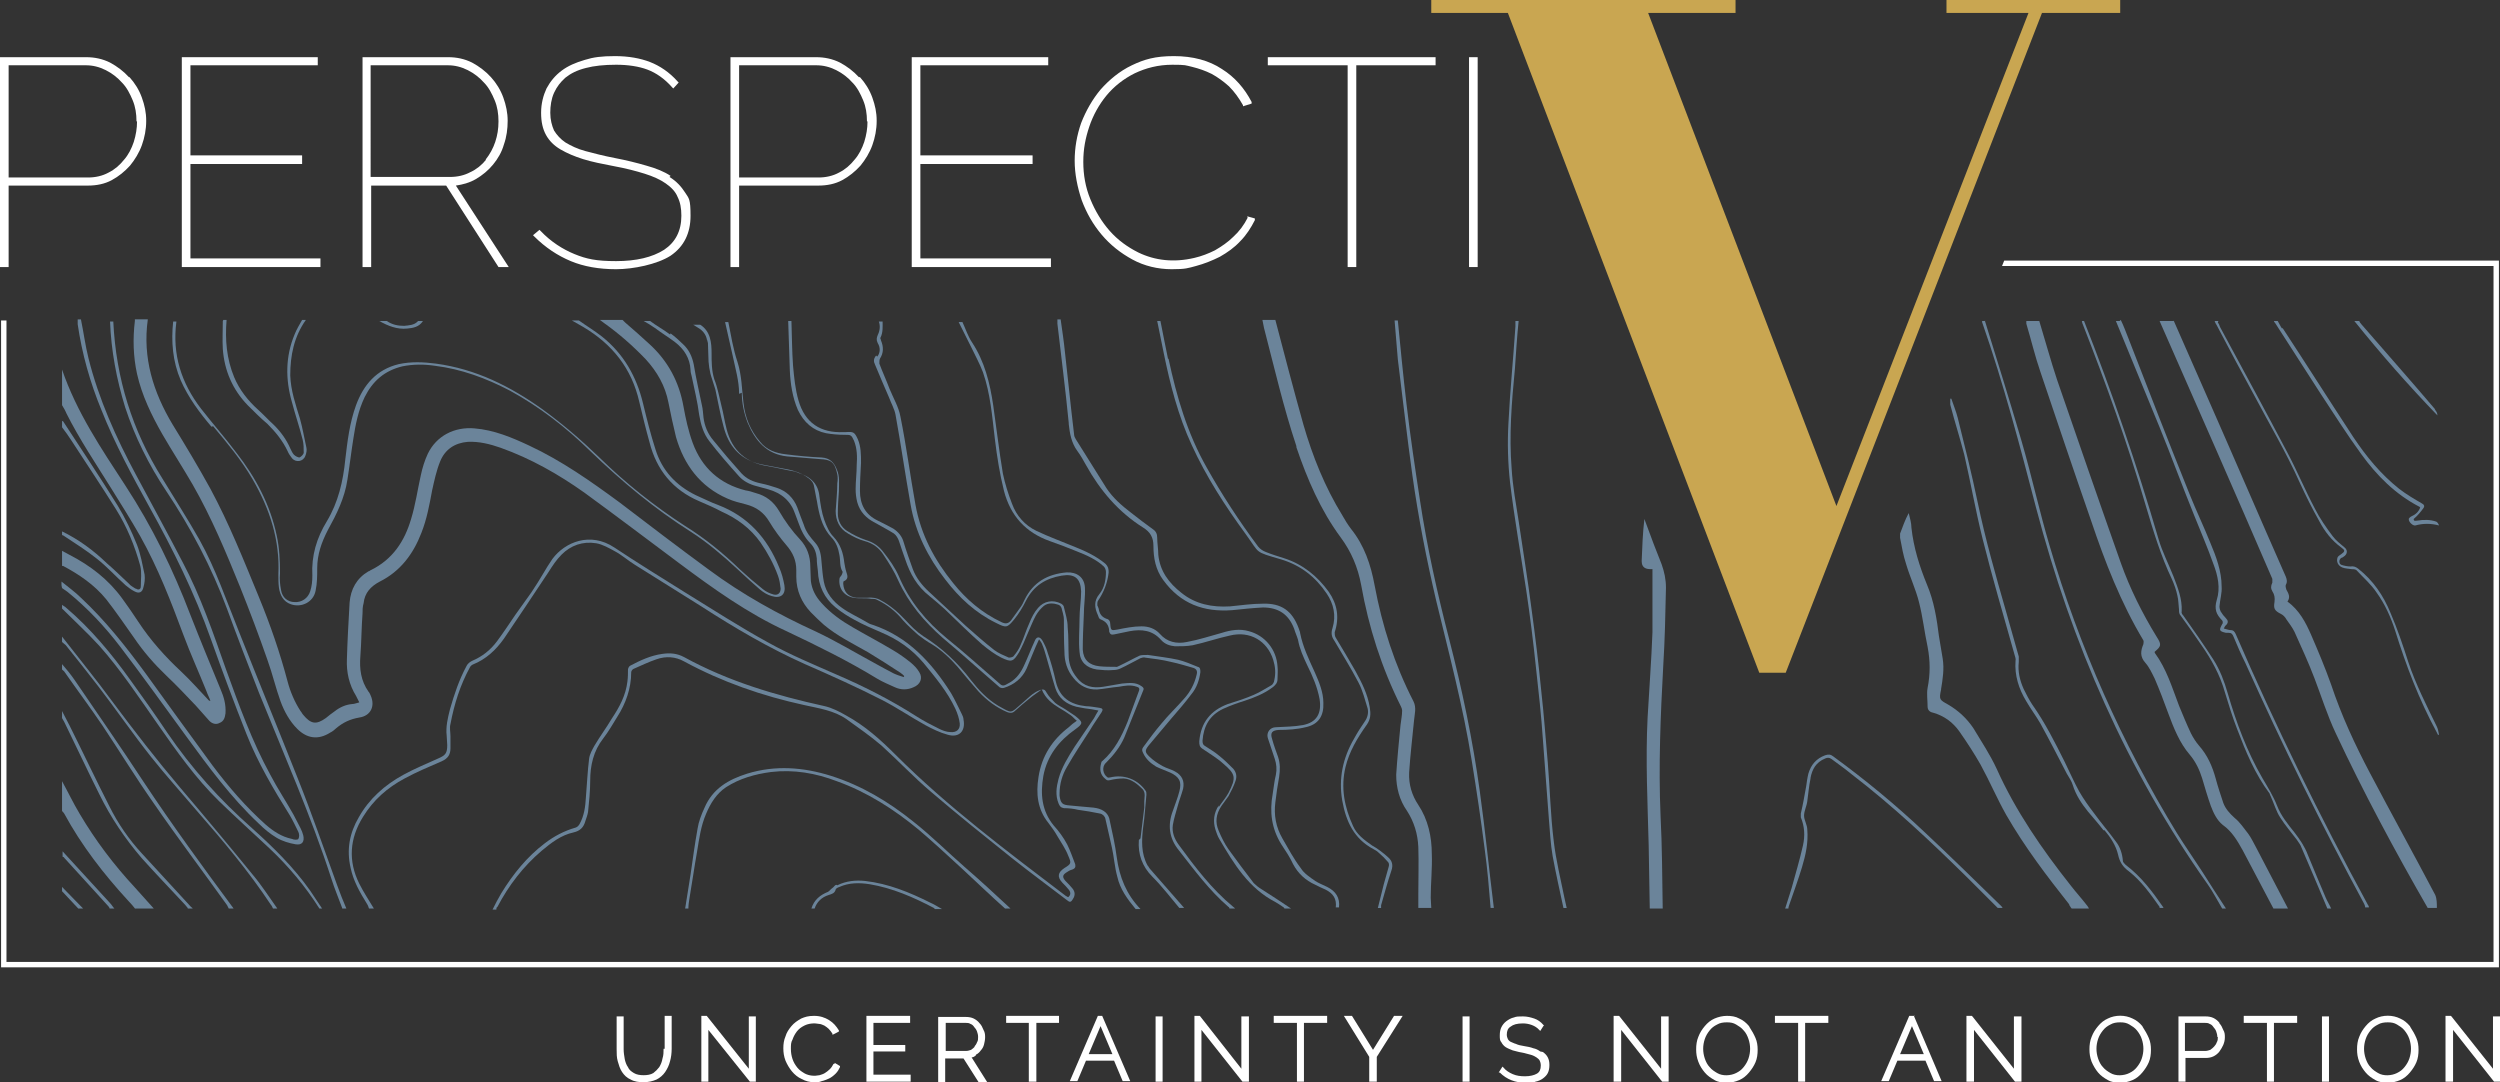 <?xml version="1.0" encoding="UTF-8"?><svg id="b" xmlns="http://www.w3.org/2000/svg" viewBox="0 0 463.4 200.6"><rect x="0" y="0" width="463.4" height="200.6" fill="#333333" stroke="none"/><g id="c"><path d="M23.9,14.3c-1-1.1-2.2-2-3.5-2.7-1.4-.7-2.9-1-4.4-1H0v38.9h1.6v-15.1h14.7c1.6,0,3.1-.3,4.4-1,1.3-.7,2.4-1.6,3.4-2.7.9-1.1,1.7-2.4,2.2-3.8.5-1.4.8-2.9.8-4.5s-.3-2.9-.8-4.3c-.5-1.4-1.3-2.7-2.3-3.8ZM25.4,22.5c0,1.3-.2,2.5-.6,3.8-.4,1.2-1,2.4-1.8,3.3-.8,1-1.7,1.8-2.9,2.4-1.1.6-2.4.9-3.8.9H1.6V12.1h14.3c1.3,0,2.5.3,3.7.9,1.2.6,2.2,1.4,3,2.3.9.9,1.5,2.1,2,3.3.5,1.2.7,2.5.7,3.9Z" style="fill:#fff;"/><polygon points="35.3 30.4 56 30.4 56 28.8 35.3 28.8 35.3 12.1 58.9 12.1 58.9 10.6 33.7 10.6 33.7 49.5 59.4 49.5 59.4 47.9 35.3 47.9 35.3 30.4" style="fill:#fff;"/><path d="M88.2,33.2c1.2-.7,2.3-1.6,3.2-2.7.9-1.1,1.6-2.3,2-3.7.5-1.4.7-2.9.7-4.4s-.3-2.9-.8-4.3c-.5-1.4-1.3-2.7-2.3-3.8-1-1.1-2.2-2-3.5-2.7-1.4-.7-2.9-1-4.4-1h-15.9v38.9h1.6v-15.1h13.9l9.7,15.1h1.9l-9.8-15.1c1.3-.2,2.5-.5,3.7-1.2ZM90.1,29.6c-.8,1-1.8,1.8-2.9,2.3-1.1.6-2.4.9-3.8.9h-14.7V12.1h14.3c1.3,0,2.5.3,3.7.9,1.2.6,2.2,1.4,3,2.3.9.9,1.5,2.1,2,3.3.5,1.2.7,2.5.7,3.9s-.2,2.6-.6,3.8c-.4,1.2-1,2.3-1.8,3.3Z" style="fill:#fff;"/><path d="M124.3,32.6c-1.2-.8-2.7-1.4-4.5-1.9-1.7-.5-3.7-1-5.8-1.4-2.1-.4-4-.9-5.5-1.3-1.5-.4-2.7-1-3.7-1.6-.9-.6-1.6-1.4-2.1-2.2-.4-.9-.7-2-.7-3.3s.2-2.6.7-3.7c.5-1.1,1.2-2,2.1-2.8,1-.8,2.2-1.4,3.8-1.8,1.5-.4,3.4-.6,5.6-.6s4.2.3,5.8.9c1.6.6,3.2,1.7,4.6,3.3l.2.2,1-1.1-.2-.2c-1.5-1.7-3.3-2.9-5.1-3.6-1.8-.7-4-1.1-6.5-1.1s-4,.2-5.6.7c-1.7.5-3.1,1.1-4.3,2-1.2.9-2.1,2-2.8,3.3-.6,1.3-1,2.8-1,4.5s.3,3,.9,4.1c.6,1.1,1.5,2,2.7,2.7,1.2.7,2.6,1.3,4.2,1.8,1.6.5,3.6.9,5.7,1.3,2.2.4,4.1.9,5.7,1.4,1.6.5,2.9,1.1,3.9,1.8,1,.7,1.8,1.5,2.2,2.5.5,1,.7,2.1.7,3.5,0,2.8-1.1,4.9-3.2,6.3-2.2,1.4-5.2,2.1-8.9,2.1s-5.5-.4-7.7-1.3c-2.2-.9-4.4-2.3-6.3-4.3l-.2-.2-1.2,1,.2.2c2.1,2.1,4.4,3.6,6.8,4.6,2.4,1,5.2,1.5,8.4,1.5s7.6-.9,10.1-2.5c2.5-1.7,3.7-4.2,3.7-7.4s-.3-3.2-1-4.3c-.7-1.1-1.6-2.1-2.9-2.9Z" style="fill:#fff;"/><path d="M159.2,14.3c-1-1.1-2.2-2-3.5-2.7-1.4-.7-2.9-1-4.4-1h-15.9v38.9h1.6v-15.1h14.7c1.6,0,3.1-.3,4.4-1,1.3-.7,2.4-1.6,3.4-2.7.9-1.1,1.7-2.4,2.2-3.8.5-1.4.8-2.9.8-4.5s-.3-2.9-.8-4.3c-.5-1.4-1.3-2.7-2.3-3.8ZM160.8,22.5c0,1.3-.2,2.5-.6,3.8-.4,1.2-1,2.4-1.8,3.3-.8,1-1.7,1.8-2.9,2.4-1.1.6-2.4.9-3.8.9h-14.7V12.1h14.3c1.3,0,2.5.3,3.7.9,1.2.6,2.2,1.4,3,2.3.9.9,1.5,2.1,2,3.3.5,1.2.7,2.5.7,3.9Z" style="fill:#fff;"/><polygon points="170.6 30.4 191.4 30.4 191.4 28.8 170.6 28.8 170.6 12.1 194.3 12.1 194.3 10.6 169 10.6 169 49.5 194.8 49.5 194.8 47.9 170.6 47.9 170.6 30.4" style="fill:#fff;"/><path d="M231.3,40.3c-.7,1.4-1.6,2.6-2.7,3.6-1,1-2.2,1.8-3.4,2.5-1.2.6-2.5,1.1-3.8,1.4-3.8.9-7.3.5-10.4-1-2-1-3.8-2.3-5.3-4-1.5-1.7-2.7-3.7-3.6-5.9-.9-2.2-1.3-4.5-1.3-6.9s.4-4.4,1.1-6.5c.7-2.1,1.8-4.1,3.2-5.8,1.4-1.7,3.2-3.1,5.2-4.1,2.1-1,4.4-1.6,7-1.6s2.4.1,3.7.4c1.2.3,2.4.7,3.6,1.3,1.1.6,2.2,1.4,3.2,2.3,1,1,1.8,2.1,2.6,3.5v.2c0,0,1.6-.5,1.6-.5v-.3c-1.3-2.5-3.1-4.6-5.5-6.1-2.4-1.6-5.4-2.4-8.9-2.4s-5.5.6-7.8,1.7c-2.3,1.1-4.2,2.7-5.8,4.5-1.5,1.8-2.7,3.9-3.6,6.2-.8,2.3-1.2,4.6-1.2,7s.5,4.9,1.3,7.3c.9,2.4,2.1,4.5,3.7,6.4,1.6,1.9,3.5,3.4,5.7,4.6,2.2,1.2,4.7,1.8,7.3,1.8s3-.2,4.5-.6c1.5-.4,3-1,4.4-1.7,1.4-.8,2.7-1.7,3.8-2.9,1.1-1.1,2-2.5,2.7-3.9v-.3c.1,0-1.4-.4-1.4-.4v.2Z" style="fill:#fff;"/><polygon points="235 12.1 249.8 12.1 249.8 49.5 251.4 49.5 251.4 12.1 266.1 12.1 266.1 10.6 235 10.6 235 12.1" style="fill:#fff;"/><rect x="272.3" y="10.6" width="1.6" height="38.9" style="fill:#fff;"/><path d="M123,194.4c0,.6,0,1.2-.2,1.8-.1.6-.3,1.1-.6,1.6-.3.4-.7.8-1.1,1.1-.5.3-1.1.4-1.8.4s-1.3-.1-1.8-.4c-.5-.3-.9-.6-1.1-1.1-.3-.4-.5-1-.6-1.5-.1-.6-.2-1.2-.2-1.8v-6.1h-1.3v6.1c0,.8,0,1.5.2,2.2.2.7.4,1.4.8,2,.4.6.9,1.1,1.6,1.4.7.4,1.5.5,2.4.5s1.7-.2,2.4-.5c.6-.3,1.2-.8,1.6-1.4.4-.6.7-1.2.9-2,.2-.7.3-1.5.3-2.3v-6.1h-1.3v6.1Z" style="fill:#fff;"/><polygon points="138.8 198.1 131 188.3 130 188.3 130 200.5 131.3 200.5 131.3 190.9 139 200.5 140.1 200.5 140.1 188.4 138.8 188.4 138.8 198.1" style="fill:#fff;"/><path d="M154.5,197.2c-.2.4-.4.7-.7,1h0c-.3.3-.6.5-.9.7s-.7.3-1,.4c-1,.2-1.9.1-2.7-.3-.5-.3-1-.6-1.4-1.1-.4-.5-.7-1-.9-1.6-.2-.6-.3-1.2-.3-1.9s0-1.2.3-1.7c.2-.6.5-1.1.8-1.5.4-.5.8-.8,1.4-1.1.8-.4,1.8-.5,2.8-.3.3,0,.6.2.9.3.3.2.6.4.8.6.3.3.5.6.7.9v.2c.1,0,1.2-.6,1.2-.6v-.2c-.5-.8-1-1.4-1.8-1.9-.8-.5-1.7-.8-2.8-.8s-1.7.2-2.4.5c-.7.4-1.3.8-1.8,1.4-.5.6-.9,1.2-1.1,1.9-.3.7-.4,1.4-.4,2.2s.1,1.5.4,2.3c.3.7.7,1.4,1.2,2,.5.6,1.1,1.1,1.8,1.4.7.4,1.5.6,2.3.6s.9,0,1.4-.2c.5-.1.9-.3,1.4-.5.4-.2.8-.5,1.2-.9.4-.4.6-.8.8-1.2v-.2c0,0-1-.6-1-.6v.2Z" style="fill:#fff;"/><polygon points="161.9 194.9 167.8 194.9 167.8 193.7 161.9 193.7 161.9 189.6 168.7 189.6 168.7 188.3 160.6 188.3 160.6 200.5 168.8 200.5 168.8 199.2 161.9 199.2 161.9 194.9" style="fill:#fff;"/><path d="M180.9,195.5c.4-.2.7-.5.9-.8.3-.3.5-.7.6-1.1.1-.4.2-.9.2-1.3s0-.9-.3-1.4c-.2-.5-.4-.9-.7-1.2-.3-.4-.7-.7-1.1-.9-.4-.2-.9-.3-1.5-.3h-5.1v12.1h1.3v-4.4h3.4l2.8,4.4h1.6l-2.9-4.6c.3,0,.6-.2.8-.4ZM180.7,194c-.2.2-.4.4-.7.6-.3.1-.6.2-.9.2h-3.8v-5.2h3.7c.3,0,.6,0,.9.2.3.1.5.3.7.6.2.2.4.5.5.8.1.3.2.6.2,1s0,.7-.2,1c-.1.3-.3.6-.5.8Z" style="fill:#fff;"/><polygon points="186.5 189.6 190.7 189.6 190.7 200.5 192.1 200.5 192.1 189.6 196.3 189.6 196.3 188.3 186.5 188.3 186.5 189.6" style="fill:#fff;"/><path d="M203.5,188.3l-5.2,12.1h1.4l1.6-3.8h5.2l1.6,3.8h1.4l-5.2-12.1h-1ZM206.2,195.4h-4.4l2.2-5.2,2.2,5.2Z" style="fill:#fff;"/><rect x="214.2" y="188.4" width="1.3" height="12.1" style="fill:#fff;"/><polygon points="230.1 198.1 222.4 188.3 221.4 188.3 221.4 200.5 222.7 200.5 222.7 190.9 230.3 200.5 231.5 200.5 231.5 188.4 230.1 188.4 230.1 198.1" style="fill:#fff;"/><polygon points="236.1 189.6 240.4 189.6 240.4 200.5 241.7 200.5 241.7 189.6 246 189.6 246 188.3 236.1 188.3 236.1 189.6" style="fill:#fff;"/><polygon points="254.5 194.6 250.6 188.3 249.1 188.3 253.8 195.9 253.8 200.5 255.2 200.5 255.2 195.9 260 188.3 258.4 188.3 254.5 194.6" style="fill:#fff;"/><rect x="271.1" y="188.4" width="1.3" height="12.1" style="fill:#fff;"/><path d="M285.5,194.9c-.4-.3-.8-.5-1.3-.6-.5-.2-1.1-.3-1.7-.4-.6-.1-1.1-.2-1.5-.4-.4-.1-.7-.3-1-.4-.2-.1-.4-.3-.5-.5-.1-.2-.2-.5-.2-.8,0-.7.2-1.2.7-1.5.5-.4,1.2-.6,2.3-.6s2.3.4,3,1.2l.2.2.7-1.1h-.1c-.5-.6-1.1-1-1.7-1.2-.6-.2-1.3-.4-2.1-.4s-1.2,0-1.7.2c-.5.1-1,.4-1.4.7-.4.3-.7.7-.9,1.1-.2.4-.3.9-.3,1.5s0,1,.3,1.3c.2.4.5.7.8.9.3.2.8.4,1.3.6.5.1,1,.3,1.7.4.6.1,1.1.3,1.6.4.4.1.8.3,1.1.5.3.2.5.4.6.6.1.2.2.5.2.9,0,.7-.2,1.2-.7,1.5-.5.3-1.3.5-2.2.5s-1.6-.1-2.3-.4c-.7-.3-1.3-.7-1.7-1.2l-.2-.2-.7,1.1h.2c1.3,1.3,2.9,1.9,4.8,1.9s1.2,0,1.8-.2c.5-.1,1-.3,1.4-.6.4-.3.7-.6.9-1,.2-.4.3-.9.3-1.5s-.1-1-.3-1.4c-.2-.4-.5-.7-.9-1Z" style="fill:#fff;"/><polygon points="307.9 198.1 300.2 188.4 300.1 188.3 299.1 188.3 299.1 200.5 300.5 200.5 300.5 190.9 308.1 200.5 309.3 200.5 309.3 188.4 307.9 188.4 307.9 198.1" style="fill:#fff;"/><path d="M324.2,190.2c-.5-.6-1.1-1.1-1.8-1.4-.7-.4-1.5-.5-2.3-.5s-1.6.2-2.3.5c-.7.3-1.3.8-1.8,1.4-.5.6-.9,1.2-1.2,2-.3.7-.4,1.5-.4,2.3s.1,1.5.4,2.3.7,1.4,1.2,2c.5.6,1.1,1,1.8,1.4.7.4,1.5.5,2.3.5s1.6-.2,2.3-.5c.7-.3,1.3-.8,1.8-1.4.5-.6.9-1.2,1.2-1.9.3-.7.4-1.5.4-2.3s-.1-1.5-.4-2.2c-.3-.7-.7-1.4-1.1-2ZM324.4,194.4c0,.6-.1,1.2-.3,1.8-.2.6-.5,1.1-.9,1.6-.4.5-.8.8-1.4,1.1-1,.5-2.5.6-3.5,0-.5-.3-1-.6-1.4-1.1-.4-.4-.7-1-.9-1.6-.2-.6-.3-1.2-.3-1.8s.1-1.2.3-1.8c.2-.6.5-1.1.9-1.6.4-.5.8-.8,1.4-1.1.5-.3,1.1-.4,1.8-.4s1.2.1,1.7.4c.5.3,1,.6,1.4,1.1.4.4.7,1,.9,1.6.2.6.3,1.2.3,1.8Z" style="fill:#fff;"/><polygon points="329 189.6 333.3 189.6 333.3 200.5 334.6 200.5 334.6 189.6 338.9 189.6 338.9 188.3 329 188.3 329 189.6" style="fill:#fff;"/><path d="M354.9,188.3h-1l-5.2,12.1h1.4l1.6-3.8h5.2l1.6,3.8h1.4l-5.1-12v-.2ZM356.6,195.4h-4.4l2.2-5.2,2.2,5.2Z" style="fill:#fff;"/><polygon points="373.3 198.1 365.6 188.4 365.5 188.3 364.5 188.3 364.5 200.5 365.9 200.5 365.9 190.9 373.5 200.5 374.7 200.5 374.7 188.4 373.3 188.4 373.3 198.1" style="fill:#fff;"/><path d="M397.1,190.2c-.5-.6-1.1-1.1-1.8-1.4-1.4-.7-3.2-.7-4.6,0-.7.3-1.3.8-1.8,1.4-.5.6-.9,1.2-1.2,2-.3.7-.4,1.5-.4,2.3s.1,1.5.4,2.3c.3.7.7,1.4,1.2,2,.5.6,1.1,1,1.8,1.4.7.4,1.5.5,2.3.5s1.6-.2,2.3-.5c.7-.3,1.3-.8,1.8-1.4.5-.6.9-1.2,1.2-1.9.3-.7.4-1.5.4-2.3s-.1-1.5-.4-2.2c-.3-.7-.7-1.4-1.1-2ZM397.3,194.4c0,.6-.1,1.2-.3,1.8-.2.6-.5,1.1-.9,1.6-.4.5-.8.8-1.4,1.1-1,.5-2.5.6-3.5,0-.5-.3-1-.6-1.4-1.1-.4-.4-.7-1-.9-1.6-.2-.6-.3-1.2-.3-1.8s.1-1.2.3-1.8c.2-.6.5-1.1.9-1.6.4-.5.8-.8,1.4-1.1.5-.3,1.1-.4,1.8-.4s1.2.1,1.7.4c.5.3,1,.6,1.4,1.1.4.5.7,1,.9,1.6.2.6.3,1.2.3,1.8Z" style="fill:#fff;"/><path d="M411.4,189.6h0c-.3-.4-.7-.7-1.1-.9-.4-.2-.9-.3-1.5-.3h-5v12.1h1.3v-4.4h3.8c.5,0,1-.1,1.4-.3.4-.2.8-.5,1.1-.9.3-.4.5-.8.7-1.2.2-.5.3-.9.3-1.4s0-.9-.3-1.4c-.2-.5-.4-.9-.7-1.2ZM411.1,192.2c0,.3,0,.7-.2,1-.1.3-.3.6-.5.8-.2.2-.4.4-.7.6-.3.1-.6.2-.9.2h-3.8v-5.2h3.7c.3,0,.6,0,.9.2.3.1.5.3.7.6.2.2.4.5.5.8.1.3.2.6.2,1Z" style="fill:#fff;"/><polygon points="415.9 189.6 420.2 189.6 420.2 200.5 421.5 200.5 421.5 189.6 425.8 189.6 425.8 188.3 415.9 188.3 415.9 189.6" style="fill:#fff;"/><rect x="430.4" y="188.4" width="1.3" height="12.1" style="fill:#fff;"/><path d="M446.7,190.2c-.5-.6-1.1-1.1-1.8-1.4-1.4-.7-3.2-.7-4.6,0-.7.3-1.3.8-1.8,1.4-.5.6-.9,1.2-1.2,2-.3.7-.4,1.5-.4,2.3s.1,1.5.4,2.3.7,1.4,1.2,2c.5.6,1.1,1,1.8,1.4.7.4,1.5.5,2.3.5s1.6-.2,2.3-.5c.7-.3,1.3-.8,1.8-1.4.5-.6.9-1.2,1.2-1.9.3-.7.4-1.5.4-2.3s-.1-1.5-.4-2.2c-.3-.7-.7-1.4-1.1-2ZM446.9,194.4c0,.6-.1,1.2-.3,1.8-.2.6-.5,1.1-.9,1.6-.4.5-.8.8-1.4,1.1-1,.5-2.5.6-3.5,0-.5-.3-1-.6-1.4-1.1-.4-.4-.7-1-.9-1.6-.2-.6-.3-1.2-.3-1.8s.1-1.2.3-1.8c.2-.6.5-1.1.9-1.6.4-.5.8-.8,1.4-1.1.5-.3,1.1-.4,1.8-.4s1.2.1,1.7.4c.5.3,1,.6,1.4,1.1.4.5.7,1,.9,1.6.2.6.3,1.2.3,1.8Z" style="fill:#fff;"/><polygon points="462.1 188.4 462.1 198.1 454.4 188.4 454.3 188.3 453.3 188.3 453.3 200.5 454.7 200.5 454.7 190.9 462.3 200.5 463.4 200.5 463.4 188.4 462.1 188.4" style="fill:#fff;"/><path d="M25,59.5c-.4,3.3-.3,6.6.4,9.8.9,4,2.7,7.7,4.7,11.2,1.8,3.1,3.8,6.2,5.6,9.3,3.5,6.1,6.2,12.6,8.8,19,1.8,4.5,3.5,9,5.1,13.6.9,2.5,1.5,5.1,2.4,7.6.7,1.9,1.7,3.7,3.1,5.1,1.8,1.8,3.9,2.1,6.1.7.4-.2.8-.5,1.1-.8,1.3-1.1,2.6-1.7,4.3-2,2.1-.3,3-2.1,2.1-4.1-.1-.2-.2-.5-.4-.7-1.4-2-1.7-4.2-1.5-6.6.2-2.6.2-5.3.4-7.9,0-.6,0-1.2.2-1.9.2-1.9,1.3-3.1,3-4,3.8-1.9,6.2-5.1,7.7-9,1-2.5,1.5-5.2,2-7.9.4-1.8.8-3.7,1.5-5.4.9-2.2,2.7-3.4,5.1-3.6,2.1-.1,4.1.4,6.1,1.1,5.6,2,10.7,4.9,15.5,8.3,5.9,4.3,11.7,8.7,17.6,13.1,6.3,4.7,12.7,9.3,19.9,12.6,5.7,2.7,11.4,5.5,16.8,8.8,1,.6,2.2,1.1,3.3,1.6,1.1.5,2.3.5,3.4,0,1.3-.5,1.8-1.7,1.1-2.8-.4-.7-1-1.3-1.6-1.8-1-.8-2.1-1.6-3.3-2.3-2.5-1.5-5-2.8-7.4-4.2-2.1-1.2-4.1-2.6-5.8-4.5-1.1-1.2-1.8-2.5-2-4.1,0-.9-.1-1.8-.1-2.7,0-1.9-.6-3.6-1.9-5-1.5-1.6-2.8-3.4-3.9-5.3-1-1.7-2.4-2.8-4.3-3.3-.6-.2-1.2-.4-1.9-.5-4.8-1.2-8.1-4.2-9.8-8.8-.8-2.2-1.3-4.5-1.7-6.7-.8-4.6-2.9-8.5-6.3-11.6-1.5-1.4-3-2.7-4.5-4-.2-.2-.3-.3-.5-.5h-4.2c.3.2.5.4.8.6,2.8,2,5.3,4.2,7.7,6.7,2.1,2.3,3.6,4.9,4.2,8,.4,2.1.9,4.3,1.4,6.4,1.5,5.2,4.5,9.2,9.5,11.4,1.1.5,2.3.8,3.5,1.1,1.9.5,3.3,1.5,4.3,3.2.9,1.5,2,3,3.2,4.4,1.2,1.4,1.8,2.8,1.8,4.6,0,.4,0,.8,0,1.2,0,2.6,1,4.8,2.7,6.6.8.8,1.6,1.6,2.4,2.3,2.5,2.1,5.4,3.5,8.2,5.1,2,1.2,4,2.5,6,3.8.3.2.5.4.7.6,0,0,0,.1-.1.2-.6-.2-1.3-.4-1.9-.7-1.2-.6-2.4-1.3-3.7-2-3.5-1.9-7-4-10.6-5.7-7-3.2-13.7-6.9-19.9-11.5-5.6-4.1-11.1-8.3-16.6-12.5-5.3-3.9-10.7-7.7-16.7-10.5-3.2-1.5-6.5-2.9-10.2-3.2-3.7-.3-7,1.4-8.6,4.7-.6,1.3-1,2.6-1.3,4-.6,2.7-1,5.5-1.8,8.1-1.2,4.1-3.4,7.5-7.5,9.5-.1,0-.2.2-.4.2-2.2,1.3-3.3,3.3-3.5,5.8-.2,3.5-.4,7-.5,10.5-.1,2.4.4,4.7,1.7,6.8.2.4.4.8.6,1.2-.5.1-.9.3-1.3.3-1.2.1-2.3.6-3.2,1.3-.6.4-1.2.9-1.7,1.3-1.8,1.3-2.8,1.1-4.2-.6-.2-.2-.3-.5-.5-.7-1.1-1.7-1.9-3.6-2.4-5.5-1.4-5.3-3.2-10.5-5.3-15.6-2.8-6.8-5.5-13.6-9-20.1-2.2-4-4.6-8-7-11.9-3.6-6-5.6-12.4-4.6-19.5h-2.4Z" style="fill:#6b849a;"/><path d="M403,59.5h-2.7c7,15.9,14,31.8,20.9,47.8,0,.2,0,.5,0,.7-.3.6-.3,1.1,0,1.6.4.6.5,1.2.4,2-.2,1.2,0,1.6,1.2,2.2.4.2.8.6,1,1,.5.7,1.1,1.5,1.5,2.3,1.3,2.9,2.6,5.7,3.7,8.6,1.3,3.4,2.4,6.9,3.9,10.1,5.2,11.1,11,21.9,17.1,32.5h1.7c0-.8,0-1.7-.3-2.4-4-7.6-8.1-15-12.1-22.6-2.8-5.3-5.3-10.7-7.2-16.4-1.1-3.1-2.4-6.2-3.7-9.2-1-2.3-2.2-4.6-4.4-6.2.6-.8.2-1.5-.2-2.2-.1-.3-.2-.7-.1-.9.3-.5.2-1,0-1.5-4.9-11.1-9.7-22.3-14.6-33.4-2.1-4.7-4.1-9.4-6.2-14.1Z" style="fill:#6b849a;"/><path d="M378,59.5h-2.4c0,.2,0,.3,0,.5.9,3,1.6,6,2.6,8.9,3.1,9.2,6.2,18.4,9.4,27.6,2.6,7.7,5.5,15.2,9.7,22.2.1.2,0,.5,0,.7-.5,1.2-.7,2.3.4,3.5.7.8,1.2,1.9,1.7,2.9.9,2.1,1.7,4.2,2.5,6.4,1,2.7,2.1,5.5,4,7.7,1.1,1.3,1.8,2.8,2.3,4.4.5,1.7,1,3.4,1.6,5.1.5,1.3,1.1,2.6,2.2,3.5,1.7,1.2,2.7,2.9,3.7,4.7,1.9,3.6,3.8,7.2,5.7,10.8h2.7c-2-3.8-3.9-7.5-5.9-11.3-.5-.9-.9-1.8-1.5-2.6-.8-1-1.5-2.1-2.5-2.9-.9-.8-1.7-1.7-2.1-2.8-.5-1.5-1-3-1.4-4.5-.6-2.2-1.5-4.3-3.1-6.1-.6-.7-1.1-1.5-1.5-2.3-.8-1.7-1.5-3.4-2.2-5.1-1.3-3.4-2.3-6.8-4.5-9.8,0,0,0-.1,0-.2,1.2-1,1.3-1.3.4-2.7-2.7-4.4-5-9-6.7-13.8-4-11.3-7.9-22.6-11.8-33.9-1.2-3.6-2.2-7.3-3.3-10.9Z" style="fill:#6b849a;"/><path d="M240.3,82.9c2,5.9,4.5,11.7,8.2,16.7,2,2.7,3.2,5.6,3.8,8.8,1.4,7.9,3.8,15.4,7.4,22.6.1.2.2.5.2.7,0,.9-.2,1.8-.3,2.7-.3,3.1-.6,6.1-.8,9.2,0,2.4.6,4.7,2,6.7,1.3,2,2,4.3,2.1,6.7.1,2.9,0,5.8,0,8.8,0,.8,0,1.7,0,2.5h2.4c0-.6-.1-1.3-.1-1.9,0-2.7.3-5.4.2-8.1,0-3.2-.7-6.4-2.5-9.1-1.2-1.8-1.8-3.8-1.7-6,.2-3.2.6-6.4.9-9.6.1-1.2.5-2.4-.1-3.6-3.5-6.8-5.8-14-7.2-21.5-.7-3.8-1.9-7.4-4.4-10.5-.6-.8-1.1-1.6-1.6-2.5-3.2-5.2-5.5-10.9-7.2-16.8-1.8-6.4-3.5-12.9-5.2-19.4h-2.4c.1.5.2,1,.3,1.5,1.9,7.3,3.6,14.7,6,21.9Z" style="fill:#6b849a;"/><path d="M11.5,104.9c0,0,.2,0,.2,0,3,1.6,5.8,3.5,8,6.2,1.8,2.3,3.5,4.8,5.2,7.2,1.7,2.5,3.7,4.8,5.9,6.9,1.9,1.8,3.7,3.7,5.5,5.6.8.9,1.6,1.8,2.4,2.7.5.6,1.3.9,2,.5.8-.3,1-1,1.1-1.8.1-1.6-.3-3-.9-4.4-1.9-4.6-3.8-9.2-5.6-13.8-3.2-8.4-7.1-16.4-12-23.9-4.5-6.9-9.1-13.7-11.8-21.6v6.6c.3.5.6,1,.8,1.5,2.4,4.8,5.5,9.4,8.3,13.9,1.8,2.9,3.7,5.9,5.4,8.9,3.3,5.9,5.7,12.1,8,18.3,1.3,3.5,2.9,7,4.3,10.5.2.6.5,1.1.7,1.7h-.1c-.2,0-.3-.2-.5-.4-1.6-1.7-3.1-3.4-4.8-5-3-2.8-5.7-5.8-8-9.3-.9-1.4-1.9-2.8-2.9-4.2-2.6-3.6-6-6.2-9.9-8.2-.4-.2-.9-.5-1.3-.7v2.9Z" style="fill:#6b849a;"/><path d="M383.5,167.7c.2.2.3.5.5.7h3.2c-.1-.2-.2-.4-.3-.5-1-1.3-2.1-2.5-3.1-3.8-5.3-6.7-10.2-13.8-13.7-21.6-1.2-2.6-2.8-5-4.3-7.5-1.2-1.8-2.8-3.3-4.7-4.4-1.6-.9-1.7-.9-1.3-2.8,0,0,0,0,0-.1.3-1.8.6-3.7.3-5.6-.2-1.4-.5-2.8-.7-4.2-.4-3.2-.9-6.4-2.2-9.5-1.4-3.4-2.5-6.9-2.9-10.6,0-.9-.3-1.8-.5-2.7-.7,1.3-1.1,2.5-1.6,3.8,0,.2,0,.5,0,.8.3,1.6.6,3.3,1.1,4.8.7,2.4,1.8,4.7,2.4,7.1.7,2.7,1,5.5,1.6,8.3.5,2.6.5,5.1,0,7.6-.2,1.1,0,2.3,0,3.5,0,.6.4,1,1,1.1,2.1.6,3.7,1.8,4.9,3.5,1.4,2,2.7,4,3.9,6.1,1.7,3.1,3.1,6.4,4.8,9.4,3.4,5.9,7.5,11.3,11.7,16.6Z" style="fill:#6b849a;"/><path d="M131.2,62.9c0,1,.1,2,.1,3,0,1.5.2,3,.7,4.4.2.6.4,1.3.6,1.9.5,2.3.9,4.6,1.5,6.8.9,3.6,3,6.1,6.7,7,1.3.3,2.7.5,4.1.8,1.8.3,3.5.7,4.9,1.8.6.4,1,.9,1.1,1.6.2,1.2.5,2.4.7,3.7.4,2.1,1,4.1,2.5,5.7.9.9,1.3,2.1,1.5,3.3.2,1,0,2.2.6,3.1,0,.1-.1.4-.2.6-.1.2-.4.4-.4.7-.2,1.8.9,3.2,2.6,3.5,1.1.2,2.2,0,3.3.2.4,0,.8,0,1.1.2,1.9.9,3.5,2.2,4.8,3.8.9,1,1.8,1.8,2.8,2.7.8.6,1.6,1.2,2.5,1.7,1.8,1.1,3.4,2.6,4.8,4.2,1.3,1.6,2.6,3.1,3.9,4.6,1.5,1.6,3.2,2.9,5.3,3.8.5.2,1,.2,1.4-.2.9-.8,1.8-1.6,2.7-2.3.7-.6,1.5-1.1,2.3-1.7.7,1.7,1.9,2.6,3.2,3.4.7.4,1.5.9,2.2,1.4.4.3.7.7,1.1,1-.6.4-1.1.8-1.5,1.2-3,2.3-5,5.3-5.6,9.2-.5,3.1-.2,6,1.8,8.5.6.8,1.2,1.6,1.7,2.5.7,1.2,1.5,2.3,2,3.6.6,1.4.6,1.5-.7,2.3-1.2.8-1.4,1.6-.4,2.7.4.4.8.8,1.2,1.3.4.5.4,1-.1,1.4-.1,0-.3-.2-.4-.2-10.9-8.3-21.9-16.5-31.6-26.2-2.8-2.8-5.7-5.4-9.2-7.3-1.2-.7-2.6-1.4-3.9-1.7-9.1-2-17.9-4.6-26.1-9.1-1.3-.7-2.6-.8-4-.6-2.2.3-4.1,1.2-6,2.2-.2.1-.4.5-.4.7,0,.7,0,1.4-.1,2.2-.3,2.6-1.5,4.8-2.9,6.9-1,1.7-2.2,3.3-3.2,5-.4.7-.9,1.6-1,2.4-.3,2.4-.4,4.8-.6,7.2-.1,1.7-.3,3.4-1.2,5-.2.3-.4.5-.7.6-2.1.6-4,1.6-5.7,2.9-3.3,2.5-5.9,5.7-8.1,9.3-.6,1-1.1,2-1.6,3h.7c0-.2,0-.4.2-.5,2.1-4,4.8-7.5,8.2-10.4,1.8-1.5,3.6-2.9,5.9-3.4,1.3-.3,1.9-1,2.2-2.1.2-.6.4-1.1.5-1.7.2-1.9.4-3.9.4-5.8,0-2.8.6-5.5,2.4-7.8,1-1.3,1.8-2.7,2.6-4,1.6-2.5,2.6-5.3,2.6-8.3,0-.2.2-.5.4-.6,1.4-.6,2.8-1.3,4.3-1.8,1.7-.6,3.5-.5,5.1.4,7,3.8,14.5,6.4,22.3,8.1,2.7.6,5.5,1,7.8,2.6,2.2,1.6,4.4,3.1,6.5,4.9,3.1,2.8,6,5.9,9.2,8.6,4.9,4.2,9.9,8.2,14.9,12.2,3.4,2.7,6.8,5.2,10.2,7.8.6.5.8.5,1.2-.2.4-.6.4-1.3-.1-1.9-.4-.5-.8-.9-1.3-1.4-.6-.7-.6-1.1.2-1.6.3-.2.6-.4,1-.5.6-.2.7-.5.6-1-.5-1.3-.9-2.5-1.5-3.7-.7-1.3-1.5-2.4-2.5-3.5-2.2-2.7-2.5-5.8-1.9-9.2.7-3.7,2.9-6.5,5.9-8.6,1.5-1.1,1.5-1.3,0-2.5-.6-.4-1.2-.8-1.8-1.2-.6-.4-1.3-.7-1.9-1.2-.6-.6-1.2-1.2-1.6-1.9-.3-.6-.6-.7-1.2-.5-1.4.5-2.3,1.6-3.4,2.5-2.2,1.9-1.7,1.9-4.4.4-2-1.2-3.6-2.9-5-4.7-2.5-3.3-5.4-6-8.9-8.2-1.2-.8-2.3-1.9-3.3-3-1.3-1.4-2.8-2.7-4.5-3.6-.8-.5-1.7-.6-2.6-.5-.7,0-1.3,0-2,0-1.5-.2-2.3-1.1-2.4-2.6,0-.2,0-.5.2-.5.8-.4.6-1,.4-1.6-.2-.6-.3-1.2-.4-1.8-.2-1.8-.7-3.4-2-4.8-.8-.8-1.3-2-1.7-3.1-.5-1.4-.7-2.9-.9-4.3-.2-2.3-1.5-3.6-3.5-4.3-.4-.1-.7-.3-1.1-.4-1.7-.3-3.3-.7-5-1-4-.6-6.6-2.9-7.6-6.8-.4-1.5-.6-3-1-4.5-.4-1.6-.7-3.3-1.3-4.8-.5-1.6-.5-3.2-.5-4.8,0-2-.2-4.1-2.1-5.3h-1.3c.3.2.5.3.8.5,1.1.6,1.8,1.6,1.8,2.9Z" style="fill:#6b849a;"/><path d="M308.8,108.9c0-1.5-.3-2.9-.8-4.3-1-2.5-2-5.1-2.9-7.6-.1-.3-.2-.5-.3-.8-.3,2.6-.4,5.2-.5,7.8,0,.6.2,1.2.9,1.4.3.1.7.1,1.1.1,0,.2,0,.4,0,.6,0,3.7,0,7.4,0,11.1-.2,5.3-.6,10.5-.9,15.8-.4,7.9,0,15.8.2,23.7.1,3.9.1,7.8.2,11.7h2.4c-.1-5.7-.1-11.5-.4-17.2-.4-9.3,0-18.6.5-27.8.3-4.8.4-9.6.5-14.4Z" style="fill:#6b849a;"/><path d="M124.2,62c-1.2-.9-2.5-1.6-3.7-2.5h-1.2c.7.4,1.4.8,2.1,1.3,1.2.9,2.5,1.7,3.7,2.6,1.7,1.3,2.8,3,2.9,5.2,0,.4.1.7.2,1.1.5,2.4,1.1,4.8,1.4,7.2.3,1.8.8,3.5,1.9,4.9,1.7,2.2,3.6,4.4,5.5,6.5.8.9,2,1.5,3.2,1.8.7.2,1.5.4,2.2.6,2.5.7,4.2,2.2,5,4.6.2.5.4,1.1.6,1.6.5,1.4,1.1,2.7,2.2,3.8.8.8,1.1,1.8,1.2,2.8,0,.8.1,1.5.2,2.3.1,2.8,1.2,5.1,3.3,6.8,1.1.9,2.2,1.6,3.5,2.3,1.6.9,3.3,1.6,4.9,2.3,3.1,1.3,5.7,3.1,7.9,5.7,2.2,2.7,4.4,5.3,5.9,8.5.4.9.7,1.8.8,2.7.1,1.1-.6,1.7-1.7,1.6-.7,0-1.5-.3-2.1-.6-1.4-.7-2.8-1.4-4.2-2.3-4.7-3-9.6-5.5-14.7-7.7-4.3-1.9-8.7-3.7-12.8-6-5.3-2.9-10.4-6.2-15.6-9.4-4.3-2.7-8.7-5.4-12.9-8.2-4.5-3-9.2-1-11.5,2.1-.6.9-1.2,1.8-1.7,2.7-.7,1.2-1.4,2.3-2.2,3.5-1,1.4-2,2.8-3,4.2-1.1,1.6-2.2,3.3-3.4,4.9-1.2,1.6-2.7,2.8-4.6,3.6-.4.2-.8.5-1,.9-1.4,2.6-2.3,5.3-3.1,8.1-.4,1.6-.8,3.2-.6,4.9,0,.6.1,1.1.1,1.7,0,1.5-.3,1.9-1.7,2.5-2.2,1-4.4,1.9-6.4,3-3.5,1.9-6.4,4.5-8.3,7.9-1.7,2.9-2.3,6-1.5,9.4.5,2.4,1.7,4.5,3,6.6.2.3.3.6.4.9h.9c-.9-1.5-1.9-3-2.7-4.6-2.1-4.2-1.8-8.4.7-12.4,1.9-3.1,4.5-5.4,7.7-7.1,2.2-1.2,4.6-2.2,6.9-3.2,1.1-.5,1.6-1.2,1.6-2.4,0-.7,0-1.5,0-2.2,0-.8-.2-1.6,0-2.3.7-3.7,1.8-7.2,3.6-10.5.1-.2.3-.4.5-.5,2.5-1,4.3-2.7,5.8-4.8,2.8-4.1,5.5-8.2,8.3-12.4.7-1.1,1.4-2.2,2.4-3.2,1.7-1.7,3.9-2.5,6.4-2.1,1.2.2,2.4.9,3.5,1.5,1.3.7,2.4,1.7,3.7,2.5,4.1,2.6,8.2,5.1,12.3,7.7,6.2,4,12.5,7.7,19.2,10.7,4.8,2.1,9.7,4.3,14.4,6.7,2.7,1.4,5.2,3.1,7.9,4.6,1.3.7,2.7,1.4,4.2,1.8,2.1.6,3.3-.7,2.9-2.8,0-.4-.2-.8-.4-1.2-.6-1.2-1.2-2.5-1.9-3.7-3.6-5.7-8-10.5-14.6-12.7-.4-.1-.8-.3-1.1-.5-1.5-.9-3.1-1.6-4.5-2.6-1.7-1.2-3-2.8-3.4-4.9-.2-1.1-.3-2.2-.4-3.4-.1-1.3-.2-2.7-1.2-3.8-.9-1-1.7-2-2.1-3.3-.4-1-.8-2.1-1.2-3.2-.7-1.8-2-3.1-3.9-3.7-.9-.3-1.9-.6-2.9-.8-1.4-.3-2.6-.8-3.6-1.9-1.8-2-3.5-4-5.2-6.1-1-1.2-1.6-2.6-1.8-4.2-.1-.8-.1-1.5-.3-2.3-.5-2.5-1.1-5-1.5-7.5-.3-1.5-.9-2.8-2-3.8-.7-.7-1.5-1.4-2.3-2Z" style="fill:#6b849a;"/><path d="M39.5,79c2.6,3.1,5.2,6.2,7.3,9.8,3.2,5.5,5.1,11.3,4.8,17.7,0,.8,0,1.6.1,2.4.2,1.4.8,2.6,2.2,3.1,2,.7,4.2-.4,4.6-2.5.3-1.4.3-2.8.3-4.2,0-2.5.8-4.8,2-7.1,1.6-2.9,3.1-5.9,3.6-9.3.4-2.5.7-5.1,1.1-7.6.4-2.6.9-5.2,2.1-7.7,1.5-3,3.7-4.9,7-5.7,2-.4,4-.4,6-.1,4.9.6,9.5,2.3,13.9,4.6,5.5,3,10.4,6.8,14.9,11.2,5.8,5.6,11.9,10.7,18.7,15,3.1,2,5.9,4.4,8.6,6.9,1.4,1.3,2.8,2.6,4.2,3.8.6.5,1.4,1,2.2,1.2,1.6.5,2.6-.3,2.3-2-.2-1.1-.5-2.3-1-3.4-2.2-5.4-5.8-9.4-11.3-11.5-1.4-.5-2.7-1.2-4.1-1.8-3.7-1.8-6.3-4.6-7.5-8.5-.9-2.8-1.6-5.6-2.3-8.5-1.2-5-3.6-9.2-7.6-12.4-1.4-1.1-2.9-2-4.3-3h-1.3c.7.4,1.4.8,2.1,1.2,5.4,3.2,9,7.7,10.4,13.9.6,2.5,1.2,5,1.9,7.5,1.3,5.1,4.3,8.8,9.2,10.9,1.4.6,2.8,1.2,4.1,1.9,2.9,1.3,5.4,3.1,7.3,5.8,1.3,1.9,2.4,3.9,3.2,6.1.3.8.4,1.6.5,2.4,0,.8-.5,1.3-1.3,1.1-.7-.2-1.4-.5-2-1-1.5-1.2-2.9-2.4-4.3-3.7-3.1-3-6.4-5.7-10.1-8-5.7-3.7-11-7.9-15.9-12.7-3.3-3.2-6.8-6.2-10.5-8.9-6-4.3-12.4-7.5-19.8-8.5-2.3-.3-4.6-.4-6.9.1-4.1,1-6.5,3.8-7.9,7.6-1.2,3.3-1.6,6.7-2,10.1-.4,4-1.3,7.9-3.4,11.4-1.9,3.1-2.9,6.4-2.7,10.1,0,1-.1,2-.4,2.9-.4,1.3-1.6,2.1-2.9,2-1.3,0-2.3-.9-2.5-2.2-.2-1-.3-2.1-.2-3.1,0-2.4-.1-4.7-.6-7-1.2-5.7-3.9-10.8-7.5-15.4-2.1-2.8-4.4-5.4-6.5-8.1-3.7-4.8-5.4-10.1-4.6-16.2h-.6c-.4,3.7-.1,7.4,1.4,10.9,1.4,3.2,3.5,6,5.7,8.6Z" style="fill:#6b849a;"/><path d="M137.5,72.8c0,1.9.4,3.8,1.1,5.6,1.4,3.3,3.5,5.8,7.3,6.2,2,.2,4.1.3,6.1.5,1.9.1,2.7.4,3.2,2.8.1.5.1,1.1,0,1.7,0,1.7-.2,3.4-.3,5.1,0,1.8.7,3.3,2.3,4.2,1,.6,2,1.1,3.1,1.4,1.5.4,2.7,1.3,3.5,2.6,1,1.5,2,3.1,2.7,4.7,1.9,4.2,4.8,7.6,8.2,10.6,3.6,3,7,6.1,10.6,9.2.2.1.5.2.8.1,1.9-.6,3.4-1.8,4.2-3.6.4-1,.8-1.9,1.2-2.9.3-.8.7-1.6,1.1-2.5.3.4.5.7.6,1,.3.7.5,1.4.7,2.1.6,2,1.1,4,1.7,5.9.6,1.9,2,3,3.9,3.5.5.1,1.1.2,1.6.3.8.1,1.6.2,2.5.4-.3.5-.6,1-.8,1.4-1.2,1.8-2.4,3.5-3.6,5.3-1.2,1.9-2.4,3.8-3,6-.4,1.5-.6,3,0,4.5.2.5.4.8,1,.9.9,0,1.8.1,2.6.3,1.4.2,2.7.4,4.1.7.5.1.9.5,1,1,.4,1.8.8,3.5,1.2,5.3.4,1.8.5,3.6,1,5.4.5,2.3,1.9,4.2,3.4,6h.9c-2.6-2.7-3.9-5.9-4.4-9.6-.3-2.3-.8-4.5-1.3-6.8-.2-1.3-1.1-2-2.4-2.3-.2,0-.4-.1-.6-.1-1.5-.1-3-.3-4.4-.4-1.4-.1-1.7-.4-1.9-1.8,0-.1,0-.3,0-.4,0-1.8.5-3.5,1.4-5,1.3-2.3,2.8-4.5,4.2-6.7.7-1.2,1.5-2.3,2.2-3.4.3-.5.2-.7-.4-.8-.8-.1-1.7-.3-2.5-.3-2.9-.3-4.9-1.6-5.6-4.6-.4-1.8-.9-3.6-1.5-5.3-.2-.8-.6-1.6-1-2.3-.5-.8-1.1-.7-1.4.1-.7,1.5-1.3,3.1-2,4.6-.6,1.3-1.4,2.4-2.6,3.1-1.4.8-1.3.8-2.5-.3-3-2.6-6-5.3-9.1-7.8-3.9-3.2-7-6.9-9-11.6-.7-1.6-1.7-3-2.8-4.4-.8-1.1-1.9-1.9-3.3-2.3-1.2-.4-2.4-1-3.5-1.7-1.1-.7-1.7-1.9-1.7-3.2,0-1.4.1-2.8.2-4.2,0-1.3.2-2.7-.4-4-.5-1.3-1.3-2.1-2.8-2.2-2.2-.1-4.4-.3-6.7-.6-1.8-.2-3.5-.8-4.7-2.3-1.8-2.1-2.8-4.5-3.1-7.3-.3-2.5-.3-5-1.1-7.5-.8-2.4-1.2-4.9-1.7-7.4h-.6c.5,2.1.9,4.1,1.4,6.2.5,2.4,1.2,4.7,1.2,7.1Z" style="fill:#6b849a;"/><path d="M211.1,155.7c-.2,2.6.6,4.9,2.5,6.8,1.8,1.8,3.4,3.9,5,5.8h.9c-2.1-2.4-4.2-4.8-6.3-7.2-.2-.2-.3-.5-.5-.7-1.2-2.2-1.1-4.6-.8-7.1.3-2,.4-4,.6-6,0-.3,0-.6-.2-.8-1.5-2.1-4-3-6.5-2.4-.2,0-.4.1-.5,0-.9-.6-1.1-2-.3-2.7,1.4-1.4,2.6-2.9,3.4-4.7,1.2-2.9,2.3-5.8,3.5-8.7.2-.4,0-.6-.3-.8-1.1-.8-2.3-.6-3.6-.5-1.2.2-2.4.4-3.5.6-1.9.3-3.6,0-4.9-1.7-.9-1.1-1.4-2.3-1.5-3.7-.1-1.9,0-3.8-.2-5.7,0-1.2-.4-2.4-.7-3.7,0-.2-.3-.5-.5-.6-1.5-.8-3.2-.5-4.3.8-.7.8-1.2,1.8-1.6,2.8-.6,1.3-1,2.7-1.6,4-.3.8-.8,1.5-1.3,2.1-.1.2-.6.3-.9.3-.9-.4-1.9-.8-2.7-1.4-1.8-1.4-3.6-3-5.3-4.5-2.3-2.1-4.5-4.2-6.8-6.3-1.3-1.2-2.4-2.6-3-4.2-.6-1.7-1.2-3.3-1.7-5-.3-1.1-1-1.9-1.9-2.5-.9-.5-1.9-1-2.9-1.5-2.3-1.1-3.3-3-3.3-5.5,0-1.7.1-3.4.2-5.2,0-1.5,0-3-.6-4.4-.6-1.3-.8-1.4-2.2-1.3-.1,0-.2,0-.4,0-4.3.2-7.2-1.7-8.4-5.9-.6-2.1-.8-4.2-1-6.4-.2-2.7-.2-5.5-.3-8.3h-.6c.1,3,.2,6,.3,9.1.1,2.5.5,5.1,1.5,7.4,1.1,2.3,2.8,3.8,5.2,4.3,1.1.2,2.3.3,3.5.3,1.1,0,1.2,0,1.7,1.1.6,1.5.6,3,.5,4.5,0,1.5-.2,3-.2,4.5,0,.8.1,1.6.3,2.4.5,1.8,1.7,3,3.3,3.8,1.2.7,2.4,1.3,3.5,2,.4.3.7.8.9,1.3.4,1.2.8,2.4,1.2,3.5.9,2.7,2.2,5,4.5,6.8,1,.8,1.9,1.6,2.8,2.4,2.3,2.2,4.6,4.5,7,6.6,1.1.9,2.3,1.8,3.5,2.4,1.9.9,2.2.8,3.3-1,.6-1.1,1.1-2.3,1.6-3.5.5-1.1.9-2.2,1.5-3.3.4-.7.9-1.3,1.5-1.8.8-.6,1.8-.5,2.7-.2.7.3.6,1,.8,1.5.1.4.2.8.2,1.3,0,2,0,3.9.1,5.9,0,1.8.5,3.5,1.7,4.9,1.1,1.4,2.6,2.2,4.4,2.1,1.3-.1,2.7-.4,4-.5,1.1-.2,2.2-.4,3.3,0,.4.1.6.3.4.8-.7,1.9-1.4,3.8-2.1,5.7-1.1,2.7-2.4,5.3-4.7,7.3-.1,0-.2.3-.2.4-.3,1.1-.2,2.1.8,2.9.3.3.5.3.9.2.8-.2,1.7-.3,2.5-.3,1.4.1,2.5,1,3.5,2,.6.7.3,1.6.3,2.3,0,.4,0,.7,0,1.1-.2,1.9-.5,3.8-.7,5.7Z" style="fill:#6b849a;"/><path d="M162.4,65.9c-.5.6-.5,1.1-.2,1.7.9,2.1,1.7,4.1,2.6,6.1.4,1.1,1,2.1,1.2,3.2,1,5.5,1.8,11.1,2.8,16.7.9,5.1,3.2,9.7,6.4,13.8,2.6,3.4,5.6,6.2,9.5,8.1,1.8.9,2,.9,3.3-.7.9-1.1,1.6-2.3,2.2-3.5,1.4-2.7,3.6-4.1,6.6-4.6,2.4-.4,3.5.5,3.6,2.9,0,1.7-.3,3.4-.3,5.2,0,2-.2,4,0,6,.1,1.9,1.3,3,3.2,3.3,1,.1,2,.2,3,.1.5,0,1-.1,1.4-.3,1.3-.6,2.5-1.3,3.7-1.9.3-.1.6-.2.9-.1,1.6.2,3.2.4,4.8.8,1.4.3,2.7.7,4.1,1.1.6.2.8.6.6,1.3-.4,1.7-1.2,3.2-2.4,4.5-1.3,1.5-2.8,2.9-4.1,4.5-1.2,1.4-2.3,2.9-3.4,4.4-.3.4-.2.7,0,1.1.5,1.1,1.4,1.9,2.4,2.5.8.4,1.7.7,2.6,1.1,1.7.8,2.2,1.7,1.7,3.5-.3,1.2-.8,2.4-1.2,3.6-1,2.6-.7,5.1,1.1,7.3,2.9,3.7,5.7,7.5,9.2,10.5.1,0,.2.2.2.3h1c0-.1-.2-.2-.3-.3-4-3.3-7.1-7.4-10.1-11.5-.8-1.1-1.3-2.3-1.1-3.7.2-1.2.6-2.4.9-3.5.3-1.1.7-2.1,1-3.2.3-1.4-.2-2.5-1.5-3.2-.7-.4-1.6-.6-2.3-1-.9-.5-1.8-1.1-2.5-1.8-.8-.8-.8-1.1-.1-2,1.4-1.7,2.8-3.3,4.2-5,1.3-1.5,2.6-3,3.8-4.6.9-1.1,1.4-2.5,1.6-4,0-.5,0-.9-.5-1-1.2-.5-2.4-1-3.6-1.3-1.8-.4-3.7-.6-5.6-.9-.5,0-1.1,0-1.5.1-1.3.6-2.5,1.3-3.8,1.9-.2.1-.5.3-.8.2-1,0-1.9,0-2.9-.1-1.9-.2-3-1.2-3.1-3.1,0-2.1.1-4.3.2-6.5,0-1.7.3-3.4.2-5-.1-1.9-1.5-2.9-3.4-2.8-3.5.3-6.2,1.8-7.8,5.1-.2.4-.4.9-.7,1.3-.6.8-1.2,1.7-1.8,2.5-.5.6-1,.7-1.8.3-3.6-1.7-6.5-4.2-8.9-7.2-3.5-4.3-6-9-7-14.5-1-5.5-1.7-11-2.8-16.4-.3-1.7-1.3-3.4-2-5.1-.6-1.6-1.3-3.1-1.9-4.7,0-.3,0-.7.1-.9.7-1.1.7-2.2.2-3.4,0-.2-.2-.4-.1-.5.5-1,.4-2,.4-3h-.7c.3.8.2,1.7-.2,2.5-.2.5-.3.9,0,1.5.5.8.5,1.8-.1,2.5Z" style="fill:#6b849a;"/><path d="M11.5,109c.3.2.7.5,1,.7,3.7,3,6.9,6.4,9.8,10.2,4.2,5.5,8.2,11.1,12.3,16.7,4.1,5.6,8.2,11.2,13.3,16,1,1,2.2,2,3.4,2.7,1,.6,2.3,1,3.5,1.2,1.2.2,1.7-.5,1.4-1.7-.1-.4-.3-.9-.5-1.3-.4-.8-.9-1.7-1.3-2.5-1.4-2.5-3-4.9-4.3-7.4-3.4-6.2-5.8-12.9-8.2-19.5-2.4-6.8-4.7-13.6-8.1-20-2.8-5.4-5.7-10.7-8.6-16.1-3.7-6.9-6.9-14-8.8-21.6-.6-2.4-.9-4.8-1.4-7.2h-.6c0,.3,0,.6,0,.9.8,5.5,2.3,10.8,4.4,15.9,2.5,6.3,5.7,12.2,8.9,18,4.4,7.9,8.4,16,11.4,24.5,2.1,5.9,4.3,11.8,6.6,17.6,2.1,5.3,5,10.2,8,15,.6,1,1.1,2.1,1.6,3.1.2.4.2,1,0,1.3-.1.2-.8.2-1.2,0-1.9-.4-3.4-1.4-4.8-2.6-3.7-3.3-6.9-7-9.9-11-4.2-5.7-8.3-11.4-12.5-17.2-3.6-4.9-7.4-9.7-11.9-13.9-1.1-1.1-2.4-2-3.6-3v.7Z" style="fill:#6b849a;"/><path d="M225.9,149.3c-.9,1.4-1.1,2.9-.6,4.5.2.6.4,1.2.7,1.7,2.7,4.6,5.4,9.1,10.4,11.7.5.3,1,.6,1.4.9.1,0,.2.2.3.3h1.2c-1.8-1.2-3.6-2.4-5.5-3.6-.5-.3-1-.7-1.4-1.1-1.6-2.1-3.2-4.2-4.7-6.3-.7-1-1.3-2.2-1.8-3.4-.7-1.6-.5-3.1.5-4.6.4-.6.9-1.2,1.3-1.8.5-.9,1-1.9,1.3-2.8.3-.8.2-1.6-.4-2.3-.8-.8-1.7-1.7-2.6-2.4-.8-.7-1.7-1.2-2.6-1.8-.4-.2-.5-.5-.5-1,.2-2.7,1.3-4.7,3.8-5.9,1.3-.6,2.7-1.1,4-1.5,1.8-.6,3.6-1.3,5.2-2.5.5-.4.9-.8.9-1.5,0-.8.1-1.6,0-2.4-.2-3.1-2.3-5.7-5.3-6.5-1.7-.5-3.4-.2-5,.3-2.2.6-4.3,1.3-6.5,1.7-1.9.4-3.7,0-5-1.5-.9-1-2.1-1.4-3.4-1.4-1.5,0-3,.3-4.5.6-1.1.2-1.2.2-1.3-1,0-.5-.2-.9-.7-1-.8-.3-1.2-.8-1.4-1.6,0-.3-.2-.6-.3-.9,0-.3,0-.6.1-.8,1.1-1.6,1.8-3.4,2-5.3,0-.7-.1-1.1-.6-1.6-1.7-1.4-3.6-2.3-5.6-3.1-2.4-1-4.9-1.9-7.2-3-2.1-1-3.7-2.8-4.5-5-.7-1.8-1.3-3.7-1.7-5.6-.7-4.2-1.2-8.5-1.8-12.7-.6-4.1-1.6-8.1-3.9-11.6-.8-1.2-1.2-2.5-1.8-3.8h-.7c.8,1.6,1.6,3.2,2.4,4.8.7,1.5,1.5,2.9,2.1,4.5,1.4,4,1.7,8.2,2.2,12.3.4,3.3.9,6.5,1.7,9.7,1.2,4.6,4,7.7,8.5,9.3,1.7.6,3.3,1.2,5,1.9,1.8.7,3.6,1.5,5,2.8.2.2.4.6.4,1,0,1.5-.3,3-1.2,4.1-1.1,1.3-.9,2.6-.3,3.9.1.3.2.7.5.8,1,.4,1.5,1,1.6,2.1,0,0,0,.1,0,.2.2.5.4.6.9.5,1-.2,1.9-.4,2.9-.6,2.2-.4,4.2-.2,5.8,1.6.7.8,1.6,1.1,2.6,1.2,1.1,0,2.2,0,3.3-.2,2.3-.5,4.6-1.3,6.9-1.8,3.7-.9,6.9,1,8,4.5.4,1.3.5,2.5.2,3.8,0,.3-.3.8-.5.9-1.1.6-2.1,1.3-3.3,1.8-1.6.7-3.2,1.2-4.8,1.7-3.2,1.2-5,3.4-5.3,6.9,0,.6,0,1,.6,1.4,1.3.9,2.7,1.7,3.9,2.8,2.2,1.9,2.4,2.5.9,5.4-.5.9-1.2,1.7-1.8,2.6Z" style="fill:#6b849a;"/><path d="M198.1,78.6c.2,1.8.5,3.5,1.6,5,.6.8,1.1,1.7,1.6,2.6,2.6,4.7,6,8.7,10.6,11.6,1.3.8,1.9,1.8,1.9,3.4,0,2.2.4,4.4,1.8,6.3,3.2,4.4,7.5,6,12.8,5.6,1.9-.2,3.8-.4,5.7-.5,2.9,0,4.8,1.3,5.8,4,.2.7.5,1.3.7,2,.3,1.7,1,3.2,1.7,4.7,1,2,1.9,4.1,2.3,6.3.4,2.6-.5,4.3-3.1,4.8-1.6.3-3.3.3-5,.4-1.1,0-1.8,1-1.5,2,.4,1.3.9,2.6,1.3,3.9.3.9.4,1.9.2,2.9-.3,1.2-.4,2.4-.6,3.6-.6,3.3-.2,6.4,1.6,9.3.8,1.2,1.6,2.4,2.2,3.7.9,1.7,2.3,3,4.1,3.8.6.3,1.2.6,1.9.9,1.4.7,2.1,1.7,1.9,3.3h.6c.2-1.8-.6-3-2.2-3.8-.8-.4-1.6-.7-2.2-1.1-1-.7-2.1-1.4-2.7-2.4-1.3-1.7-2.3-3.6-3.4-5.5-1.2-2.1-1.6-4.3-1.3-6.7.2-1.6.4-3.1.7-4.7.2-1.3.2-2.5-.2-3.7-.4-1.1-.8-2.2-1.1-3.3-.4-1.2,0-1.6,1.2-1.7,1.7,0,3.4-.1,5-.5,2.4-.5,3.4-2.1,3.3-4.5,0-2-.8-3.9-1.6-5.7-1.1-2.4-2.2-4.7-2.7-7.2,0-.3-.2-.6-.3-1-1.2-3.2-3.2-4.6-6.6-4.5-2,0-4.1.3-6.1.5-3.3.2-6.4-.4-9-2.5-2.3-1.8-4-4-4.3-7.1,0-1-.2-2.1-.2-3.1,0-.7-.2-1.2-.8-1.6-1.4-1-2.7-2-4.1-3.1-1.7-1.3-3.3-2.7-4.5-4.5-1.9-3-3.8-6.1-5.7-9.1-.1-.2-.3-.5-.3-.8-.2-1.4-.3-2.9-.5-4.3-.4-3.7-.8-7.3-1.2-11-.2-2-.5-4-.8-6.1h-.6c0,.3,0,.5,0,.8.7,6.1,1.5,12.2,2.1,18.4Z" style="fill:#6b849a;"/><path d="M216.5,66.5c-.5-2.3-.9-4.6-1.4-7h-.6c.4,2,.8,3.9,1.2,5.9,1.2,5.9,2.7,11.7,5.2,17.1,2.7,5.9,6.2,11.3,10,16.5,2.7,3.7,1.5,3.2,6.6,4.7,3.6,1.1,6.3,3.2,8.4,6.3,1.3,1.9,1.8,4.1,1.1,6.4-.3.9-.2,1.6.3,2.3,1.5,2.6,3.1,5.1,4.5,7.8.8,1.5,1.2,3.2,1.7,4.8.2.8,0,1.7-.5,2.4-.7,1-1.4,2.1-2,3.2-2.1,3.6-2.9,7.4-2.2,11.5.7,3.9,2.2,7.1,5.8,9,.4.2.7.4,1,.7.6.5,1.2,1.1,1.7,1.7.2.2.2.6.1.9-.3,1.1-.6,2.1-.9,3.2-.4,1.5-.7,2.9-1.1,4.4h.6c0-.2,0-.3,0-.5.6-2.1,1.2-4.3,1.9-6.4.4-1.1.1-1.9-.6-2.5-.9-.8-1.9-1.6-3-2.2-1.4-1-2.8-2-3.5-3.6-1.6-3.5-2.3-7.1-1.4-10.9.7-2.9,2.2-5.4,3.9-7.8.8-1.1.8-2.1.6-3.3-.4-2.5-1.5-4.6-2.7-6.8-1.2-2.1-2.4-4.1-3.6-6.1-.2-.3-.2-.7-.2-1,.9-2.7.5-5.2-1.1-7.5-2.1-2.9-4.8-5.1-8.2-6.2-1.2-.4-2.3-.7-3.5-1.2-.5-.2-1-.5-1.4-1-3.5-4.7-6.7-9.6-9.5-14.6-3.6-6.3-5.6-13.2-7.1-20.2Z" style="fill:#6b849a;"/><path d="M392.9,59.5h-.7c2.7,6.6,5.4,13.1,8.1,19.7,2.2,5.4,4.2,10.9,6.4,16.3,1.2,3,2.5,6,3.6,9.1.8,2.1,1.3,4.4.6,6.6-.5,1.7-.1,2.7,1,3.8.1.1.2.5,0,.7-.6,1.1-.6,1.3.7,1.6.2,0,.3,0,.5,0,.5,0,.7.2.9.7.7,1.7,1.4,3.3,2.2,4.9,6.8,15.1,14.1,30,22,44.6.1.2.2.4.2.7h.7c0-.2-.1-.4-.2-.5-8.9-16.4-17.1-33.1-24.5-50.2-.2-.4-.4-.7-.9-.7-.4,0-.8-.2-1.3-.3.2-.3.2-.5.4-.6.5-.5.4-.9,0-1.3-.4-.4-.7-.8-1-1.3-.1-.2-.2-.6-.2-.9.1-1.3.5-2.5.4-3.7,0-2.8-1-5.5-2.1-8.1-1.2-3-2.6-5.9-3.8-8.9-3.9-9.7-7.7-19.5-11.5-29.3-.4-1-.8-2.1-1.3-3.1Z" style="fill:#6b849a;"/><path d="M368,59.5h-.6c0,.2,0,.3.1.5,3.9,11.2,6.9,22.6,9.9,34.1,6.6,25.1,16.8,48.6,31.8,69.8,1,1.4,1.8,3,2.7,4.5h.7c-1.5-2.3-3-4.6-4.5-7-1.5-2.3-3.1-4.6-4.6-7-10.2-16.7-18.1-34.5-23.6-53.3-1.9-6.4-3.3-12.9-5.2-19.4-2.2-7.5-4.5-14.9-6.8-22.3Z" style="fill:#6b849a;"/><path d="M385.9,59.5c0,.2.1.5.2.7,4.3,11,8.3,22.1,11.6,33.4,1.4,4.7,2.8,9.4,4.9,13.8.4.9.8,2,1,3,.2.8.2,1.7.3,2.6,0,.4,0,.8.3,1.1,1.3,1.8,2.6,3.6,3.8,5.4,1.9,2.7,3.5,5.6,4.4,8.8.7,2.3,1.4,4.6,2.3,6.9,1.6,4.2,3.3,8.3,6,11.9,0,.1.1.3.2.5.6,1.3,1,2.8,1.8,4,.9,1.4,2,2.7,3,4,.3.5.7.9.9,1.5,1.6,3.7,3.2,7.5,4.8,11.3h.7c-.3-.7-.7-1.3-1-2-1.1-2.6-2.2-5.2-3.3-7.9-.6-1.6-1.5-2.9-2.5-4.2-1.2-1.5-2.5-3.1-3.2-4.9-.7-1.8-1.7-3.4-2.7-5.1-2.9-5-4.9-10.4-6.5-15.9-.6-2.1-1.4-4.2-2.6-6.1-1.8-2.8-3.7-5.5-5.6-8.2-.2-.2-.4-.5-.3-.8.1-2.3-.7-4.3-1.5-6.4-.9-2.3-2.1-4.6-2.8-7-4-13.7-8.6-27.2-13.8-40.4h-.6Z" style="fill:#6b849a;"/><path d="M63.5,168.4h.7c-.6-1.4-1.2-2.9-1.7-4.3-2.4-6.6-4.7-13.3-7.3-19.8-3.6-9.1-7.3-18.1-10.9-27.2-2.3-5.7-4.3-11.6-7.3-17-2.2-3.9-4.6-7.6-6.9-11.4-5.6-8.9-8.6-18.6-9.1-29.1h-.6c.2,5.4,1.2,10.7,2.8,15.9,1.8,5.5,4.4,10.7,7.6,15.5,4.6,6.9,8.4,14.1,11.3,21.9,1.9,5.2,3.9,10.4,5.9,15.5,4.6,11.4,9.6,22.7,13.4,34.4.6,1.9,1.4,3.8,2.1,5.7Z" style="fill:#6b849a;"/><path d="M263.2,92.7c-.9-5.9-1.8-11.9-2.5-17.9-.6-5.1-1.1-10.3-1.6-15.4h-.6c.2,2.4.4,4.8.6,7.2.9,7.2,1.7,14.3,2.7,21.5,1.1,7.8,2.6,15.5,4.4,23.2,2.4,9.9,5,19.7,6.6,29.7.9,5.5,1.7,10.9,2.4,16.4.5,3.6.8,7.2,1.1,10.9h.6c-.9-7.2-1.6-14.4-2.6-21.6-1.3-9.5-3.3-19-5.7-28.3-2.2-8.5-4.1-17.1-5.4-25.7Z" style="fill:#6b849a;"/><path d="M281.5,59.5h-.6c0,.3,0,.7,0,1-.4,6-1,12-1.3,18-.2,3.6-.1,7.3.3,10.9.8,6.7,2,13.4,3,20,.7,4.7,1.3,9.5,1.8,14.3.5,4.5,1,9,1.3,13.5.4,4.9.7,9.8,1.1,14.6.2,2.3.3,4.6.7,6.9.6,3.2,1.3,6.4,2,9.6h.6c-.1-.6-.3-1.2-.4-1.8-.7-3.5-1.6-7.1-2-10.6-.6-4.8-.7-9.7-1.1-14.5-.4-4.4-.7-8.8-1.2-13.2-.5-5.1-1.1-10.1-1.8-15.2-.7-5.5-1.6-10.9-2.4-16.4-.5-3.2-1.1-6.4-1.3-9.7-.5-6.2,0-12.3.6-18.5.2-3,.4-6,.7-9Z" style="fill:#6b849a;"/><path d="M25,168.4h3.5c-1.2-1.3-2.3-2.6-3.5-3.9-3.9-4.2-7.3-8.7-10.2-13.6-1.2-2-2.2-4.1-3.3-6.1v5.5c.1.2.3.3.4.5,3.2,5.9,7.3,11.2,11.9,16.2.5.5.9,1,1.3,1.5Z" style="fill:#6b849a;"/><path d="M390.1,153.9c1.1,1.3,2.1,2.8,2.5,4.5.3,1.4.9,2.3,2,3.1,2.3,1.8,4,4.2,5.7,6.6,0,0,0,.1,0,.2h.7s0-.1,0-.1c-2-2.9-4.1-5.7-7-7.9-.2-.2-.5-.5-.5-.7-.1-1.3-.5-2.6-1.3-3.6-1.3-1.8-2.7-3.4-4-5.2-1-1.3-2-2.7-2.8-4.1-1-1.8-1.8-3.7-2.7-5.5-1.8-3.6-3.6-7.2-6-10.6-.6-.9-1.1-1.9-1.6-2.9-.7-1.6-1.1-3.2-.9-5,0-.3,0-.7,0-1-.8-2.8-1.6-5.7-2.4-8.5-1.9-6.6-3.8-13.3-5.2-20-1.1-5.3-2.4-10.5-3.7-15.7-.3-1.2-.8-2.4-1.2-3.6,0,0-.2,0-.2,0,0,.4,0,.8,0,1.1.8,3.1,1.8,6.2,2.6,9.3,1.2,5.2,2.1,10.4,3.4,15.6,1.8,7.2,3.9,14.3,5.9,21.4.1.4.3.8.2,1.2-.2,2.7.6,5.2,2,7.5.8,1.4,1.8,2.7,2.6,4.1,1.7,3.1,3.3,6.2,4.9,9.3.4.7.9,1.4,1.1,2.1.6,1.9,1.6,3.4,2.8,4.9,1,1.2,2,2.3,2.9,3.5Z" style="fill:#6b849a;"/><path d="M411.2,59.5h-.7c.1.3.2.5.4.8,2.3,4.4,4.6,8.7,7,13.1,2.8,5.3,5.9,10.5,8.4,16.1,1.1,2.4,2.3,4.8,3.6,7.1,1,1.9,2.3,3.6,4.1,4.9.7.5.7.7,0,1.2-.3.2-.6.4-.7.6-.3.8.1,1.6.9,1.9.5.2,1.1.2,1.7.3.3,0,.8,0,1,.3,1.2,1.3,2.6,2.5,3.6,4,1.6,2.2,2.7,4.7,3.5,7.2,2,6.4,4.4,12.7,7.6,18.6.1.2.2.4.3.6,0,0,.2,0,.2,0-.1-.5-.2-1.1-.4-1.5-1.9-3.9-3.9-7.8-5.3-12-1-3.1-2-6.1-3.3-9.1-1.3-3.2-3.2-6-6-8.2-.4-.3-.8-.5-1.4-.4-.5,0-1.1-.1-1.7-.3-.5-.2-.5-1,0-1.3.1,0,.3-.1.4-.2.8-.5.8-1.3.1-1.8-.7-.6-1.5-1.2-2.1-2-1.2-1.6-2.4-3.3-3.3-5.1-1.8-3.4-3.3-7-5.1-10.4-4.1-7.8-8.3-15.5-12.5-23.3-.1-.3-.2-.6-.4-.8Z" style="fill:#6b849a;"/><path d="M186.3,168.4h1c-2.8-2.6-5.6-5.2-8.5-7.7-3.2-2.8-6.2-5.8-9.5-8.4-4.6-3.7-9.6-6.7-15.3-8.5-5.1-1.6-10.3-2-15.5-.4-3.5,1.1-6.4,2.8-7.9,6.3-.6,1.3-1.1,2.6-1.3,3.9-.5,2.8-.9,5.7-1.3,8.5-.3,2.1-.7,4.2-1,6.3h.6c0-.6.1-1.3.2-1.9.5-2.9.9-5.8,1.4-8.6.4-2.4.7-4.8,1.7-7.1.8-1.9,1.9-3.7,3.7-4.9,2.5-1.6,5.3-2.4,8.3-2.8,4.2-.5,8.3.2,12.2,1.7,5.6,2,10.6,5.2,15.2,9,2.7,2.3,5.3,4.7,7.9,7.1,2.7,2.5,5.4,5.1,8.2,7.6Z" style="fill:#6b849a;"/><path d="M59.7,168.4c-.7-1.1-1.5-2.2-2.2-3.3-3.1-4.4-6.9-8.1-10.8-11.6-6-5.3-11.2-11.1-15.7-17.7-2.2-3.3-4.5-6.5-6.8-9.7-3.5-4.9-7.4-9.6-12-13.5-.2-.2-.5-.3-.7-.5v.7c2.3,2.3,4.7,4.5,6.9,6.9,4,4.5,7.3,9.5,10.8,14.5,3.5,5,7,10,11.4,14.3,3.1,3,6.3,5.9,9.4,8.8,3.5,3.3,6.6,7,9.2,11.1h.7Z" style="fill:#6b849a;"/><path d="M335.6,144.2c.3-1.6,1-2.9,2.7-3.6.4-.2.8-.2,1.2.1,1.2.9,2.5,1.8,3.7,2.8,7.7,5.9,14.7,12.5,21.6,19.3,1.8,1.8,3.7,3.7,5.5,5.5h.9c0,0-.1-.2-.2-.3-4.7-4.6-9.4-9.2-14.2-13.7-5.4-5.1-11.1-9.8-17-14.1-.5-.4-.9-.4-1.5-.2-1.6.6-2.6,1.7-3.1,3.4-.2.8-.3,1.6-.4,2.3-.3,1.7-.6,3.4-1,5.1,0,.2,0,.5,0,.7.7,1.7.8,3.4.4,5.2-.6,2.7-1.4,5.3-2.1,7.9-.4,1.3-.8,2.5-1.2,3.8h.6c0-.3.1-.5.2-.8.8-2.3,1.6-4.5,2.3-6.8.7-2.3,1.2-4.6,1-7,0-.9-.6-1.8-.6-2.6,0-.9.5-1.8.6-2.7.2-1.4.3-2.8.6-4.2Z" style="fill:#6b849a;"/><path d="M50.5,168.4h.9c-1.5-2.1-2.9-4.3-4.5-6.2-4.4-5.4-8.9-10.8-13.5-16.2-4.4-5.2-8.5-10.5-12.6-16-3-4.1-6.2-8-9.3-12v1c.2.2.5.4.7.6,2,2.5,4,5,6,7.6,3.3,4.3,6.4,8.8,9.8,13.1,2.7,3.4,5.6,6.6,8.4,9.9,4.9,5.6,9.7,11.3,13.8,17.5.2.2.3.5.4.7Z" style="fill:#6b849a;"/><path d="M41.3,59.5c0,1.7-.1,3.5,0,5.2.3,4,1.8,7.5,4.6,10.4,1.2,1.2,2.4,2.4,3.7,3.5,1.5,1.5,2.8,3.1,3.7,5,.2.5.5.9.8,1.3.7.9,2.1.7,2.5-.4.2-.5.3-1.1.2-1.5-.4-1.8-.7-3.6-1.2-5.4-.8-2.6-1.7-5.2-1.8-8,0-3.7.7-7.2,2.9-10.3h-.7c-.5.9-1,1.7-1.4,2.7-1.7,4.1-1.7,8.3-.5,12.5.6,2.3,1.4,4.6,2,7,.2.8.2,1.6.2,2.4,0,.3-.5.8-.8.9-.2,0-.7-.2-1-.5-.3-.3-.5-.8-.7-1.2-.7-1.6-1.7-3-3-4.3-1-.9-1.9-1.9-2.9-2.8-1.9-1.7-3.5-3.7-4.5-6.1-1.4-3.4-1.7-6.9-1.4-10.6h-.6Z" style="fill:#6b849a;"/><path d="M42.4,168.4h.9c-5.7-7.7-11.4-15.5-16.7-23.5-4.2-6.4-8.5-12.6-12.8-18.9-.7-1-1.5-2-2.3-2.9v1c.2.2.4.3.5.5,2.3,3.3,4.7,6.5,7,9.9,3.2,4.8,6.2,9.7,9.5,14.4,4.4,6.4,9.1,12.6,13.6,18.9.1.2.2.4.3.6Z" style="fill:#6b849a;"/><path d="M423,60.9c-.3-.4-.5-.9-.8-1.4h-.7c0,.2.2.3.3.5,2.8,4.3,5.5,8.6,8.3,12.9,2.5,3.8,4.9,7.6,7.6,11.3,2.9,4,6.3,7.4,10.7,9.7,0,0,.1,0,.2.2-.3.8-.9,1.3-1.6,1.6-.2.1-.6.4-.5.6,0,.5.8,1.2,1.2,1.1,1.4-.4,2.9-.4,4.4,0-.1-.3-.3-.6-.5-.7-1.1-.4-2.3-.4-3.5-.2-.3,0-.7.2-.7-.3.7-.6,1.3-1.3,1.8-2,.3-.4.1-.7-.3-.9-1.4-.8-2.9-1.7-4.2-2.7-3.4-2.7-6.1-6-8.5-9.6-4.4-6.7-8.7-13.5-13.1-20.2Z" style="fill:#6b849a;"/><path d="M25.1,109.1c-.4-.3-.9-.5-1.2-.9-1.4-1.3-2.7-2.6-4.1-3.8-2.5-2.4-5.2-4.4-8.3-5.9v.7c.1,0,.2,0,.3.1,2.1,1.4,4.2,2.7,6.2,4.3,1.9,1.5,3.5,3.3,5.3,4.9.5.4,1,.8,1.6,1.1.9.5,1.5.2,1.7-.8.2-.7.3-1.5.2-2.3-.4-1.8-.7-3.7-1.4-5.5-1-2.5-2.2-5-3.6-7.3-3.3-5.3-6.7-10.4-10.1-15.6,0,0-.1,0-.2-.1v1.2c.6.8,1.2,1.6,1.7,2.4,2.8,4.3,5.6,8.5,8.3,12.8,2,3.2,3.5,6.8,4.5,10.5.3,1.2.1,2.5.1,3.8,0,.6-.5.7-.9.4Z" style="fill:#6b849a;"/><path d="M34.8,168.4h.9c0-.1-.2-.2-.3-.3-3-3.3-6.1-6.6-9.1-9.9-2.4-2.6-4.4-5.5-6-8.7-2.5-4.9-4.9-10-7.4-15-.5-.9-.9-1.8-1.4-2.7v1.3c.1.2.3.5.4.7,2.2,4.5,4.3,9,6.5,13.4,2.1,4.3,4.8,8.3,7.9,11.9,2.6,2.9,5.3,5.7,8,8.6.2.2.3.4.5.6Z" style="fill:#6b849a;"/><path d="M155,164c-.3.1-.4.4-.7.6-.3.2-.5.5-.8.7-1.5.6-2.6,1.5-3.1,3.1h.6c.4-1.2,1.3-2.1,2.6-2.5.6-.2,1.1-.3,1.3-1,0-.2.4-.4.7-.5,1.8-.8,3.7-.8,5.6-.5,4.2.7,8.1,2.4,11.9,4.4,0,0,.1.1.2.2h1.3c-.7-.4-1.5-.9-2.2-1.2-3.8-1.9-7.7-3.5-12-4-1.8-.2-3.6,0-5.2.8Z" style="fill:#6b849a;"/><path d="M451.4,75.9c-4.5-5.3-9.1-10.5-13.7-15.8-.2-.2-.3-.4-.4-.6h-.9c4.9,6.1,10,11.9,15.4,17.5,0-.4-.2-.8-.5-1.1Z" style="fill:#6b849a;"/><path d="M20.3,168.4h.9c-.3-.3-.5-.7-.8-1-2.9-3.2-5.9-6.4-8.8-9.6v1c.1,0,.3.1.3.2,2.7,3,5.5,6,8.2,9,.1.1.2.3.3.5Z" style="fill:#6b849a;"/><path d="M71.7,59.5h-1.4c1.6.9,3.3,1.6,5.2,1.4,1.1-.1,2.2-.3,2.9-1.4h-.9c-.7.8-1.7.8-2.6.9-1.1,0-2.2-.2-3.2-.9Z" style="fill:#6b849a;"/><path d="M11.5,165.2c1,1.1,2,2.1,3,3.2h.9c-1.3-1.3-2.6-2.7-3.9-4v.9Z" style="fill:#6b849a;"/><polygon points="371.5 48.3 371.1 49.3 462.2 49.3 462.2 178.3 1.2 178.3 1.2 59.4 .2 59.4 .2 179.3 463.2 179.3 463.2 48.3 371.5 48.3" style="fill:#fff;"/><polygon points="326.1 124.7 331 124.7 378.5 2.4 393 2.4 393 0 360.8 0 360.8 2.4 376 2.4 340.4 93.8 305.5 2.4 321.7 2.4 321.7 0 265.3 0 265.3 2.4 279.5 2.4 326.1 124.7" style="fill:#c9a651;"/></g></svg>